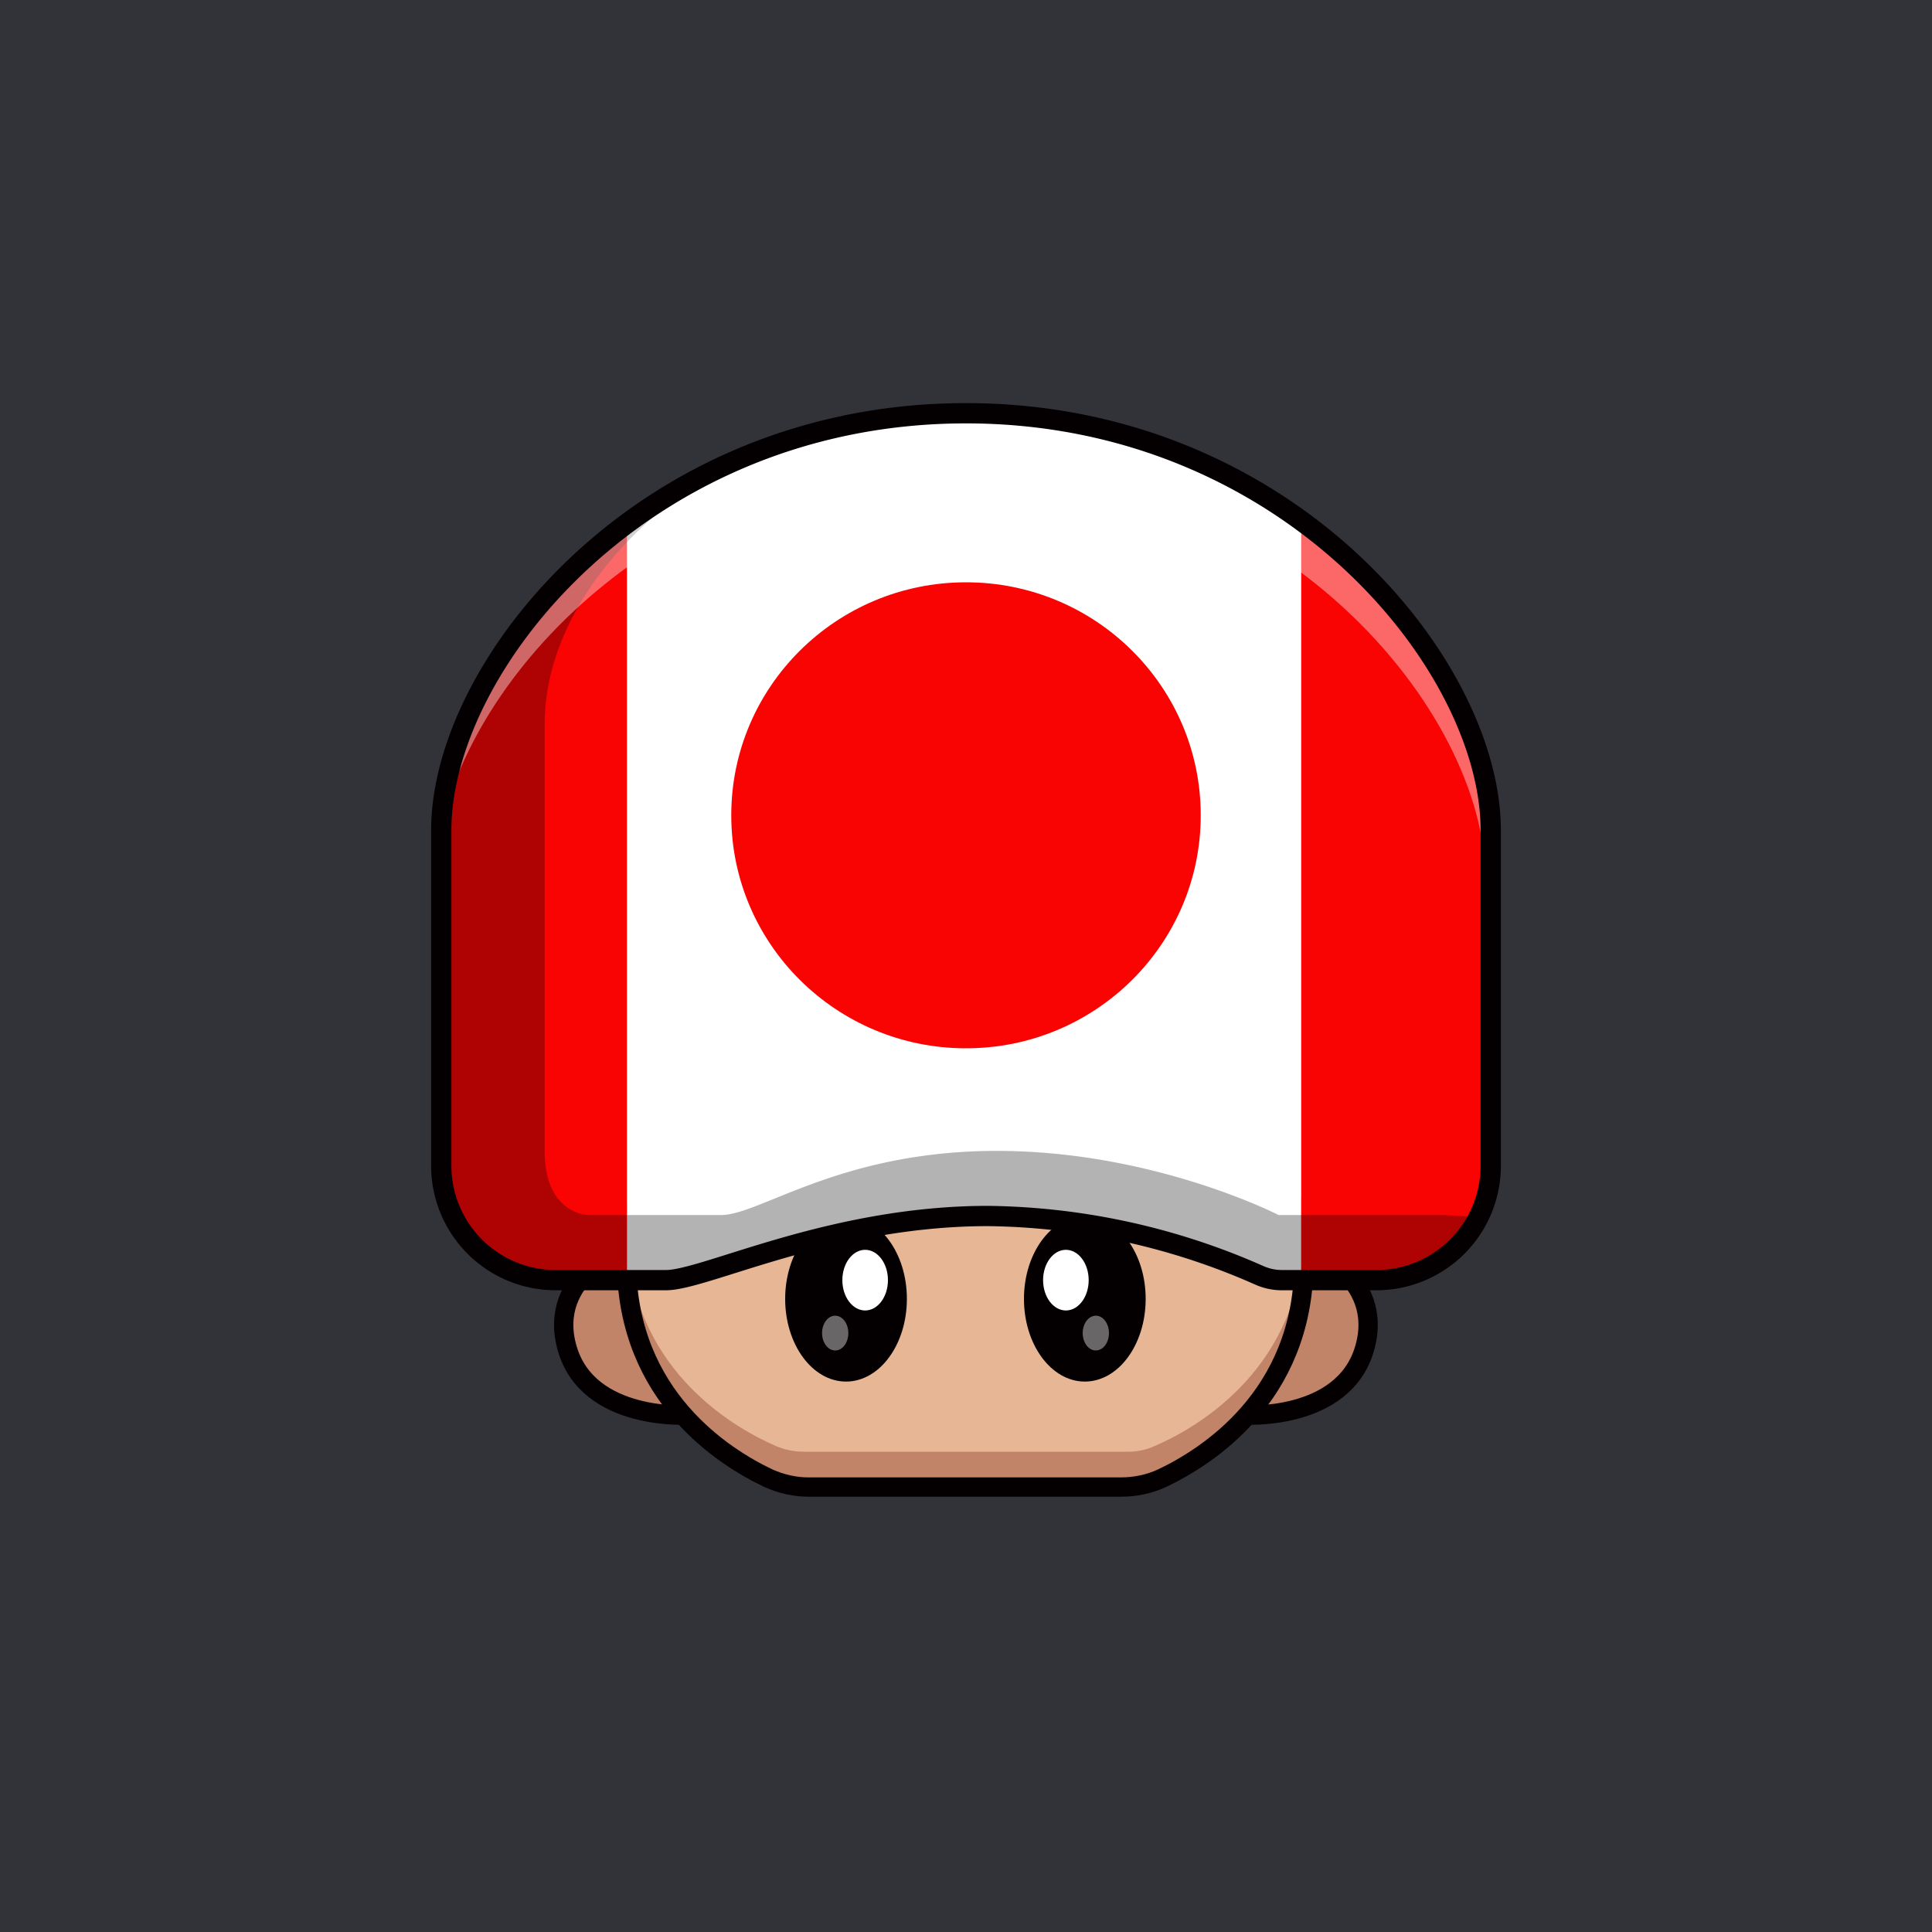 <svg id="a" xmlns="http://www.w3.org/2000/svg" viewBox="0 0 1000 1000"><defs><style>.d{isolation:isolate;opacity:.4}.d,.i,.j,.k,.l{stroke-width:0}.d,.k{fill:#fff}.m{fill:none}.i{fill:#fa0303}.j{fill:#c18469}.m{stroke-width:10px;stroke:#040001;stroke-linecap:round;stroke-linejoin:round}.l{fill:#040001}</style></defs><path id="b" d="M-4-.8h1004.1V1000H-4V-.8Z" style="fill:#313338;stroke-width:0"/><g id="c"><path d="M.1-.8h1000v1000H.1V-.8Z" style="fill:none;stroke-width:0"/><path class="j" d="M356.5 732.4s-51.9 3.6-62.9-34.4 29.5-53.4 29.5-53.4 5.8 48.6 33.4 87.7v.1Z"/><path class="m" d="M356.5 732.4s-51.9 3.6-62.9-34.4 31.2-53.4 31.2-53.4 4 48.6 31.7 87.7v.1Z"/><path class="j" d="M643.4 732.4s51.9 3.6 62.9-34.4-29.4-53.4-29.4-53.4-5.9 48.6-33.5 87.7v.1Z"/><path class="m" d="M643.4 732.4s51.9 3.6 62.9-34.4-31.1-53.4-31.1-53.4-4.2 48.6-31.8 87.7v.1Z"/><path d="M675 653.6v-1.7c-1.1-63.4-64-83.2-140.6-83.2H465c-76.6 0-139.5 19.8-140.7 83.2v2.8c.9 72.5 56.8 103.3 77.4 112.2a35 35 0 0 0 14.3 2.8h167.3c4.9 0 9.7-1 14.3-2.8 20.5-9 76.5-39.7 77.4-112.2v-1.1Z" style="fill:#e7b695;stroke-width:0"/><path class="j" d="M597.6 748.5c-4.5 2-9.3 3-14.2 2.9H416c-5 0-9.8-1-14.3-2.9-19.7-8.5-72-37.1-77-103.5l-.4 7v2.7c.9 72.6 56.9 103.3 77.4 112.2 4.6 2 9.4 2.9 14.3 2.9h167.3c4.9 0 9.7-1 14.3-2.9 20.5-8.9 76.5-39.6 77.4-112.2V652c0-2.4-.2-4.7-.4-7-5 66.4-57.3 95-77 103.5Z"/><ellipse class="l" cx="437.9" cy="672.3" rx="31.5" ry="42.8"/><ellipse class="k" cx="447.8" cy="662.6" rx="11.8" ry="15.7"/><ellipse class="d" cx="432.3" cy="690" rx="6.8" ry="9"/><ellipse class="l" cx="561.5" cy="672.3" rx="31.5" ry="42.8"/><ellipse class="k" cx="551.7" cy="662.6" rx="11.8" ry="15.7"/><ellipse class="d" cx="567.2" cy="690" rx="6.8" ry="9"/><path class="m" d="M675 653.6v-.7h0v-1c-1.1-63.4-64-83.2-140.6-83.2H465c-76.6 0-139.5 19.8-140.7 83.2v1h0v1.8h0c.8 68.3 50.4 99.5 73.4 110.4 6.7 3 14 4.7 21.4 4.6h161c7.4 0 14.7-1.5 21.4-4.6 23-10.9 72.6-42.1 73.4-110.4h0v-1.1h.1Z"/><path class="i" d="M228.3 429.7c0 85.4-1.3 146.8 0 180 1.7 41.8 48.1 53 48.1 53h48.1V270.8c-61.3 45.5-96.2 109.6-96.2 158.8v.1Zm445.2-160.2v393.1h46.4s49.2-10.9 51.7-52.2c2-33.2 0-95.3 0-180.7 0-49.8-35.6-114.7-98.1-160.2Z"/><path class="k" d="M500 213.9a292 292 0 0 0-175.5 57v391.7h20.2c20.3 0 85.2-33.3 166.6-33.3s145.8 33.3 145.8 33.3h16.4V269.5A292.2 292.2 0 0 0 500 213.9Z"/><g style="opacity:.3"><path d="M661.8 628.9s-64.5-33.2-145.8-33.2-122.5 33.2-142.8 33.2h-68.5s-22.8 0-22.8-33.2V375c0-38.8 21.8-79.1 61-111.5-72.7 34.5-114.6 122.2-114.6 152.9v190.9c0 43.5 49.2 55.2 49.2 55.2h67.2c20.3 0 85.2-33.2 166.6-33.2S657 662.6 657 662.6h62.2s20.5-6.7 33.3-15.8a33 33 0 0 0 12.7-16.9l-18.2-1h-85.3.1Z" style="stroke-width:0"/></g><path class="d" d="M771.6 429.7c0-85.5-105.1-215.8-271.6-215.8S228.9 343.6 228.3 429c17.8-83.6 118.2-190.3 268.9-190.3 166.4 0 271.6 130.3 271.6 215.8 0 79.7 2.8 60.6 2.8-24.8Z"/><path d="M500 213.9c-166.5 0-271.6 130.3-271.6 215.8v173.7a59.2 59.2 0 0 0 59.2 59.2h57.1c20.3 0 85.2-33.2 166.6-33.2a356 356 0 0 1 140.5 30.7c3.6 1.6 7.6 2.5 11.7 2.5h48.9a59.2 59.2 0 0 0 59.2-59.2h0V429.7c0-85.5-105.2-215.8-271.6-215.8h0Z" style="stroke-width:10.49px;stroke:#040001;stroke-linecap:round;stroke-linejoin:round;fill:none"/><ellipse class="i" cx="500" cy="422" rx="121.5" ry="120.6"/></g></svg>